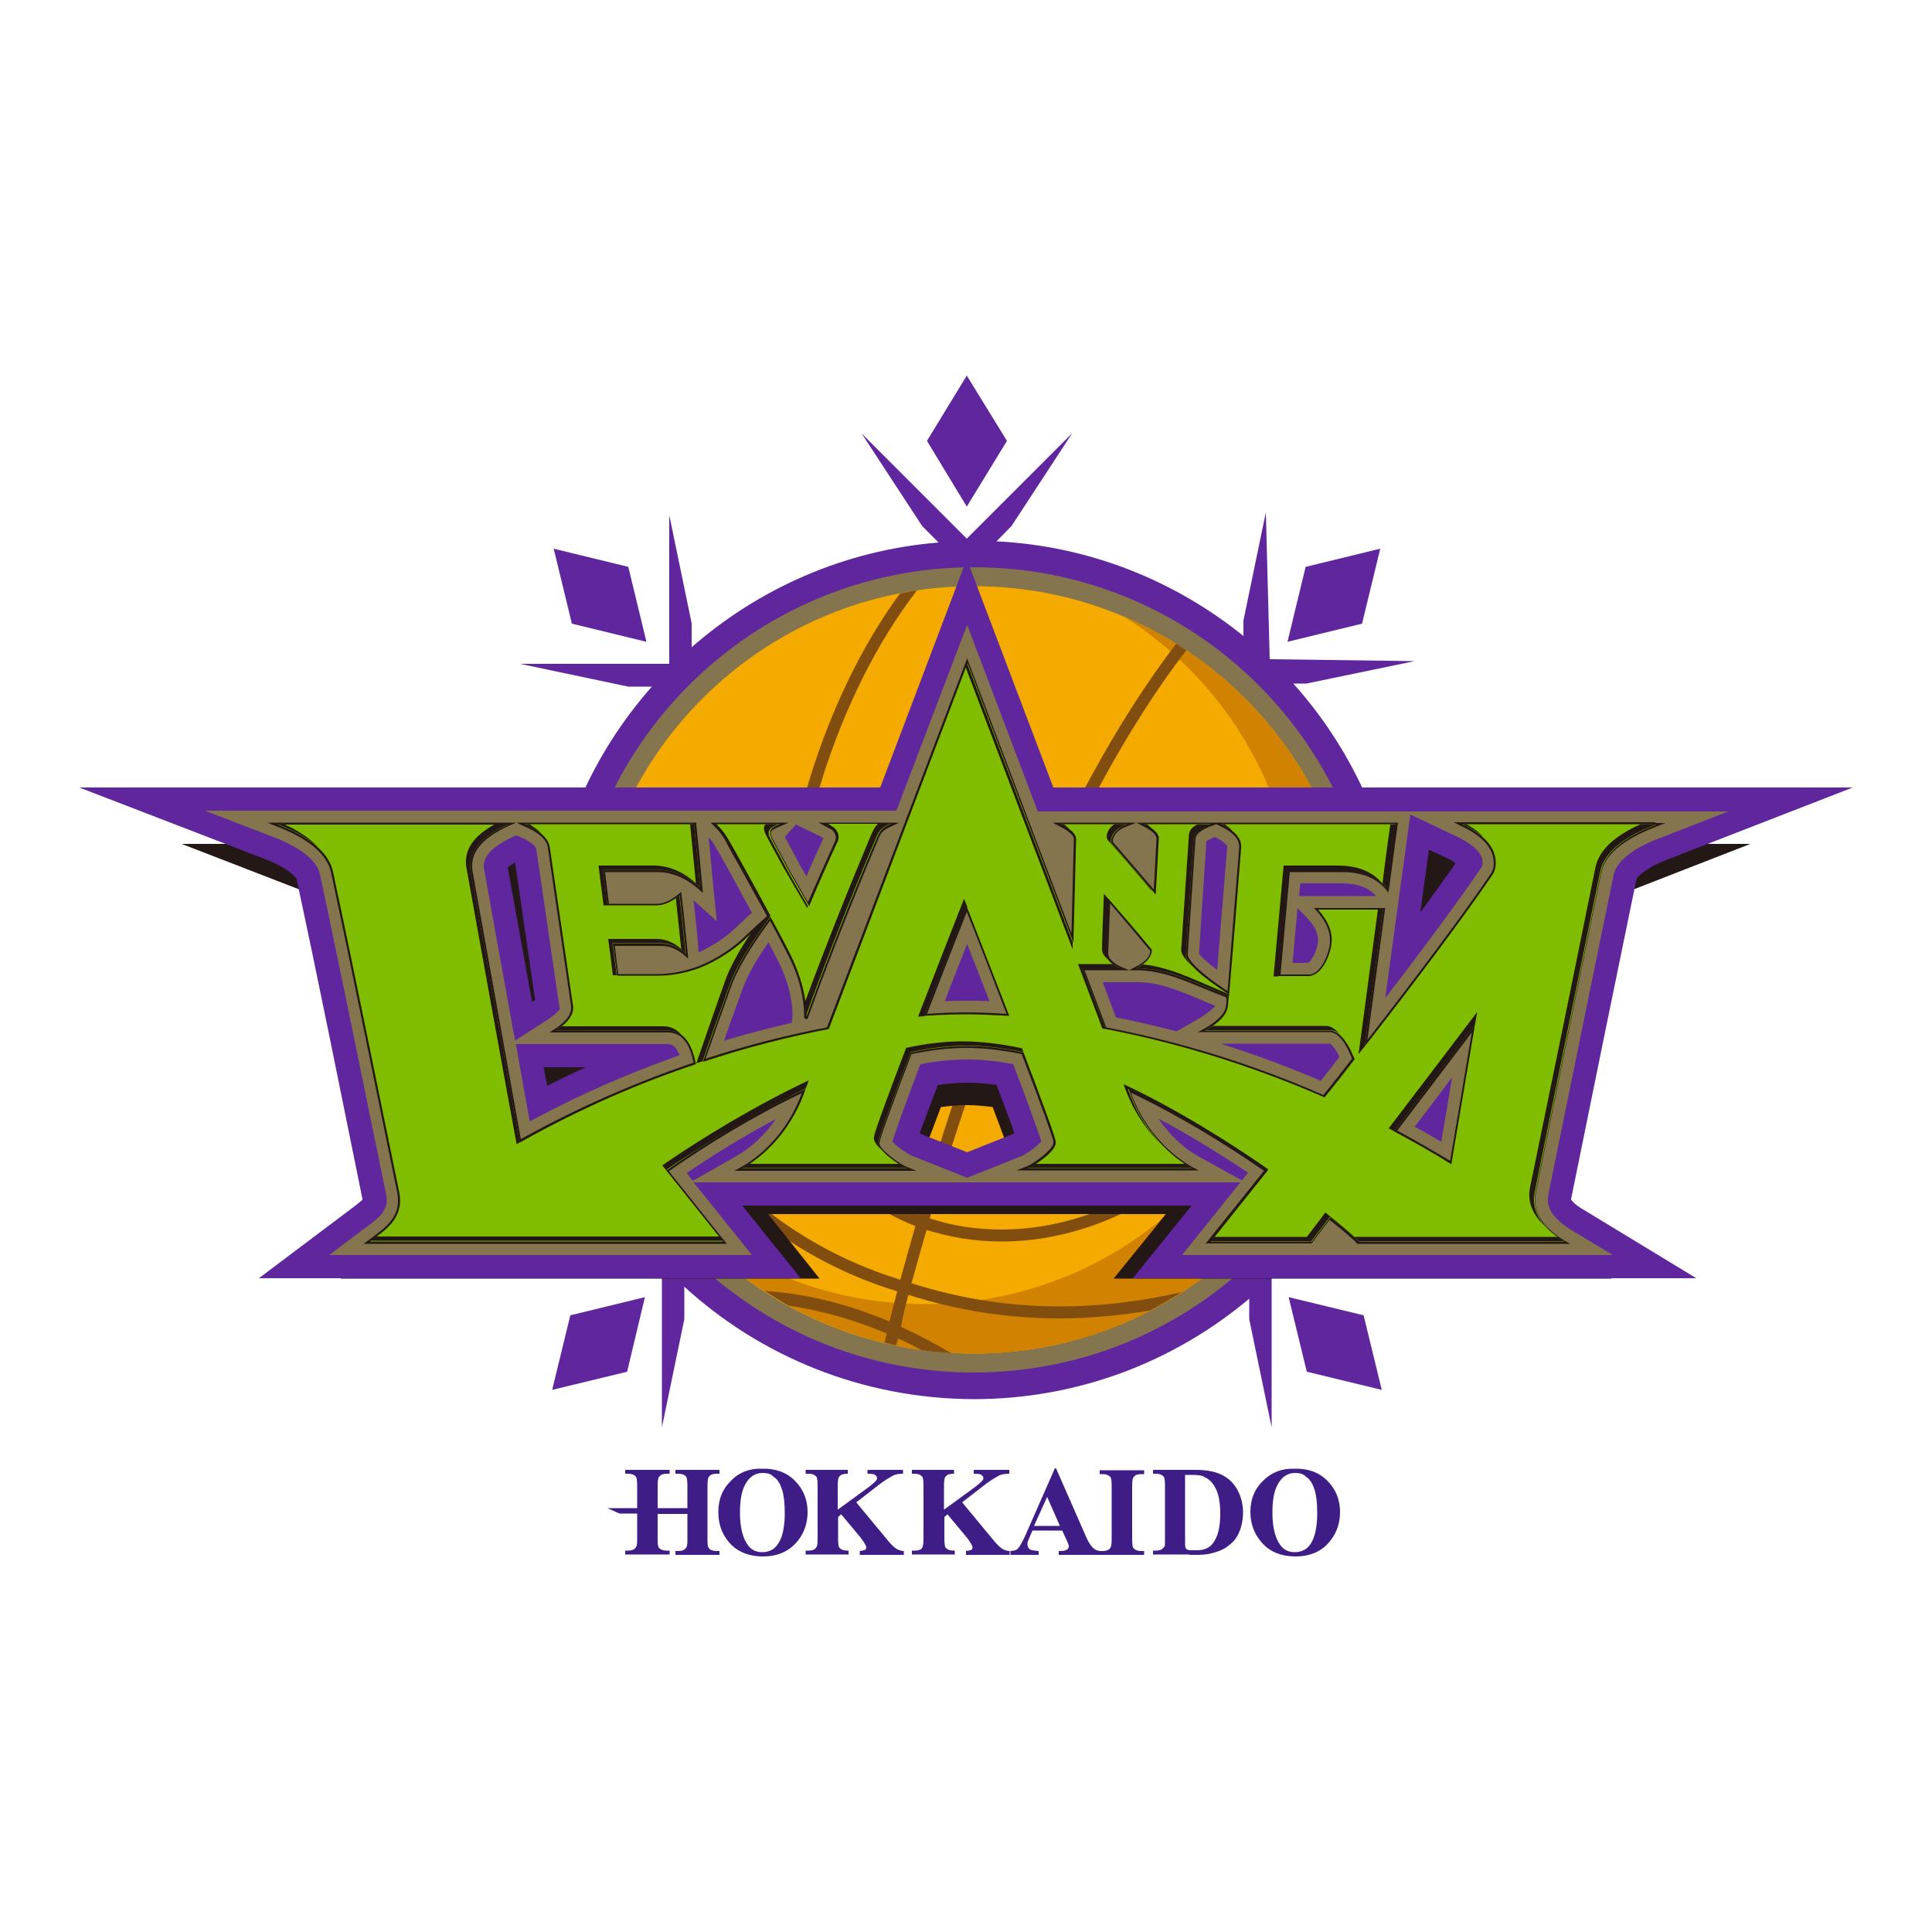<?xml version="1.0" encoding="utf-8"?>
<!-- Generator: Adobe Illustrator 24.2.3, SVG Export Plug-In . SVG Version: 6.00 Build 0)  -->
<svg version="1.1" id="レイヤー_1" xmlns="http://www.w3.org/2000/svg" xmlns:xlink="http://www.w3.org/1999/xlink" x="0px"
	 y="0px" viewBox="0 0 500 500" style="enable-background:new 0 0 500 500;" xml:space="preserve">
<style type="text/css">
	.st0{opacity:0;fill:#FFFFFF;}
	.st1{fill:#60269E;}
	.st2{fill-rule:evenodd;clip-rule:evenodd;fill:#85754E;}
	.st3{fill-rule:evenodd;clip-rule:evenodd;fill:#F5AA00;}
	.st4{fill-rule:evenodd;clip-rule:evenodd;fill:#D18200;}
	.st5{fill:#824E10;}
	.st6{fill:#3E1E86;}
	.st7{fill:#231815;}
	.st8{fill:#85754E;}
	.st9{fill:#80BC00;}
</style>
<rect class="st0" width="500" height="500"/>
<g>
	<path class="st1" d="M363,251.3c0-0.1,0-0.2,0-0.4c0-1.9-0.1-3.8-0.1-5.7l-0.7-7.6c-2.8-23.2-12.7-44.2-27.5-60.7h3.4l28-5.8
		l-37.5-0.5l-1-38l-5.8,28v4c-17.7-14.3-39.8-23.3-63.9-24.5l3.9-4l15.7-24l-27.3,27.3L223,112.2l15.7,24l4.2,4.2
		c-24.4,2-46.5,11.9-63.9,27.1v-6.2l-5.8-28l0,38.5h-38.6l28,5.9h6.1c-15.2,17.2-25.1,39.1-27.3,63.3l-0.4,7.9c0,0.2,0,0.5,0,0.7
		l0.2,8.1c1.4,23.7,10.2,45.4,24.2,62.8l7.5,8.4c0,0,0,0,0,0l-1.6,0.4v40.1l5.8-28v-8.4c19.7,18,46,29,74.9,29.1
		c27.2,0,52-9.8,71.3-26v5.3l5.8,28v-38.6c1.7-1.7,3.4-3.4,5-5.1l4.9-5.8c13.4-16.9,22-37.8,23.6-60.6L363,251.3z"/>
	<polygon class="st1" points="357.2,142 337.9,146.7 333.2,166.1 352.5,161.4 	"/>
	<polygon class="st1" points="167.3,166.1 162.6,146.7 143.3,142 148,161.4 	"/>
	<polygon class="st1" points="333.5,335.7 338.2,355 357.6,359.7 352.9,340.4 	"/>
	<polygon class="st1" points="260.6,114.1 250.2,97.2 239.9,114.1 250.2,131.1 	"/>
	<polygon class="st1" points="142.9,359.7 162.3,355 166.9,335.7 147.6,340.4 	"/>
	<path class="st2" d="M356.2,251c0,57.5-46.6,104.2-104.2,104.2c-57.5,0-104.2-46.6-104.2-104.2c0-57.5,46.6-104.2,104.2-104.2
		C309.6,146.8,356.2,193.4,356.2,251"/>
	<path class="st3" d="M351.3,251c0,54.8-44.4,99.3-99.3,99.3s-99.3-44.4-99.3-99.3c0-54.8,44.4-99.3,99.3-99.3
		S351.3,196.1,351.3,251"/>
	<path class="st4" d="M291.1,159.7c26.9,17.1,44.7,47.2,44.7,81.4c0,53.3-43.2,96.4-96.4,96.4c-25.7,0-49.1-10.1-66.4-26.5
		c18.1,23.9,46.8,39.3,79.1,39.3c54.8,0,99.3-44.4,99.3-99.3C351.3,210,326.5,174.8,291.1,159.7"/>
	<path class="st5" d="M235.1,335.1c13.4,4.3,26.6,6.1,39.1,6.1c8,0,15.8-0.8,23.3-2c2.9-1.5,5.6-3.1,8.3-4.8
		c-9.9,2.3-20.5,3.7-31.6,3.7c-12.3,0-25.1-1.8-38.3-6c1.2-4.4,2.5-9,3.9-13.8c6,1.9,12.6,3,19.4,3h0c16,0,33.6-5.8,50-19.3
		c17.7-14.7,32.1-37.1,42-55.5c-0.1-2-0.2-3.9-0.4-5.9c-0.9,1.7-1.7,3.3-2.7,5.1c-9.8,18.2-23.9,39.9-40.9,53.9
		c-15.9,13.2-32.8,18.6-48.1,18.6c-6.6,0-12.8-1-18.5-2.9c13.2-44.9,35.4-106.7,66.4-147c-0.9-0.6-1.7-1.1-2.6-1.7
		c-31.4,40.9-53.6,102.7-66.7,147.7c-8.2-3.2-15.1-8.1-20.1-14.2c-8.8-10.7-13.1-27.8-13.1-47.4c0-33.2,12.2-73.2,32.8-99.9
		c-1.5,0.2-3,0.5-4.4,0.8c-20,27.3-31.4,66.3-31.4,99.1c0,20,4.3,37.9,13.8,49.4c5.5,6.6,12.9,11.8,21.6,15.2
		c-1.4,4.9-2.7,9.5-3.9,13.9c-13.5-4.3-63.6-21.2-79-95.2c-0.5,3.2-0.8,6.4-1,9.6c17.8,68.1,66.3,84.6,79.2,88.6
		c-0.7,2.7-1.4,5.3-2,7.8c-9.8-4.1-20.7-7.2-32.3-7.9c2,1.3,4.1,2.6,6.2,3.8c9,1.3,17.5,3.9,25.4,7.2c-0.2,0.8-0.4,1.6-0.6,2.4
		c1,0.2,2,0.5,3,0.7c0.2-0.6,0.3-1.2,0.5-1.8c2.1,0.9,4.1,1.9,6,3c2.6,0.4,5.2,0.6,7.8,0.8c-4.1-2.4-8.4-4.7-13-6.8
		C233.6,340.7,234.3,338,235.1,335.1"/>
	<path class="st6" d="M197.2,380.1c3.5-0.1,6.3,0.9,8.5,3.1c2.2,2.2,3.3,4.9,3.3,8.1c0,2.8-0.8,5.2-2.4,7.3
		c-2.2,2.8-5.2,4.2-9.1,4.2c-3.9,0-7-1.3-9.1-4c-1.7-2.1-2.5-4.6-2.5-7.5c0-3.3,1.1-6,3.3-8.1C191.3,381,194,380,197.2,380.1
		 M197.4,381.2c-2,0-3.5,1-4.6,3.1c-0.9,1.7-1.3,4.1-1.3,7.2c0,3.7,0.7,6.5,2,8.3c0.9,1.3,2.2,1.9,3.8,1.9c1.1,0,2-0.3,2.8-0.8
		c0.9-0.7,1.7-1.8,2.2-3.3c0.5-1.5,0.8-3.5,0.8-5.9c0-2.9-0.3-5.1-0.8-6.5c-0.5-1.4-1.2-2.5-2.1-3
		C199.5,381.4,198.5,381.2,197.4,381.2"/>
	<path class="st6" d="M221.6,388.8l7.7,9.3c1.1,1.4,2,2.3,2.8,2.8c0.6,0.3,1.2,0.5,1.8,0.5v1h-11.4v-1c0.7-0.1,1.2-0.2,1.4-0.3
		c0.2-0.2,0.3-0.4,0.3-0.6c0-0.4-0.5-1.3-1.5-2.6l-5-6l-0.8,0.7v5.6c0,1.1,0.1,1.8,0.2,2.1c0.1,0.3,0.4,0.5,0.7,0.7
		c0.4,0.2,1,0.3,1.8,0.3v1h-11.1v-1h0.7c0.6,0,1.2-0.1,1.5-0.3c0.3-0.2,0.5-0.4,0.7-0.8c0.1-0.3,0.2-0.9,0.2-2v-13.7
		c0-1.1-0.1-1.8-0.2-2.1c-0.1-0.3-0.4-0.5-0.7-0.7c-0.4-0.2-0.8-0.3-1.5-0.3h-0.7v-1h10.9v1c-0.7,0-1.3,0.1-1.7,0.3
		c-0.3,0.2-0.5,0.4-0.7,0.8c-0.1,0.3-0.2,1-0.2,2.1v6.1l8.1-5.9c1.1-0.9,2.1-1.7,2.1-2.2c0-0.4-0.2-0.7-0.7-1
		c-0.2-0.1-0.8-0.2-1.8-0.2v-1h9.2v1c-1.3,0-2,0.2-2.4,0.4c-0.4,0.2-1.9,1-3.5,2.2L221.6,388.8z"/>
	<path class="st6" d="M249,388.8l7.7,9.3c1.1,1.4,2,2.3,2.8,2.8c0.6,0.3,1.2,0.5,1.8,0.5v1H250v-1c0.7-0.1,1.2-0.2,1.4-0.3
		c0.2-0.2,0.3-0.4,0.3-0.6c0-0.4-0.5-1.3-1.5-2.6l-5-6l-0.8,0.7v5.6c0,1.1,0.1,1.8,0.2,2.1c0.1,0.3,0.4,0.5,0.7,0.7
		c0.4,0.2,1,0.3,1.8,0.3v1H236v-1h0.7c0.6,0,1.1-0.1,1.5-0.3c0.3-0.2,0.5-0.4,0.6-0.8c0.1-0.3,0.2-0.9,0.2-2v-13.7
		c0-1.1-0.1-1.8-0.2-2.1c-0.1-0.3-0.4-0.5-0.7-0.7c-0.4-0.2-0.9-0.3-1.5-0.3H236v-1h10.9v1c-0.7,0-1.3,0.1-1.7,0.3
		c-0.3,0.2-0.5,0.4-0.7,0.8c-0.1,0.3-0.2,1-0.2,2.1v6.1l8.1-5.9c1.1-0.9,2.1-1.7,2.1-2.2c0-0.4-0.2-0.7-0.7-1
		c-0.2-0.1-0.8-0.2-1.8-0.2v-1h9.2v1c-1.3,0-2,0.2-2.5,0.4c-0.4,0.2-1.9,1-3.5,2.2L249,388.8z"/>
	<path class="st6" d="M274.9,396.1h-7.7l-0.9,2.1c-0.3,0.7-0.4,0.9-0.4,1.4c0,0.6,0.2,1.1,0.7,1.4c0.3,0.2,1,0.3,2.2,0.4v1h-7.3v-1
		c0.8-0.1,1.4-0.1,1.9-0.6c0.5-0.5,1.1-1.6,1.9-3.3L273,380h0.3l7.9,18c0.8,1.7,1.4,2.4,1.9,2.8c0.4,0.3,0.9,0.5,1.5,0.6v1h-10.6v-1
		h0.4c0.8,0,1.4-0.1,1.8-0.4c0.2-0.2,0.4-0.4,0.4-0.7c0-0.2,0-0.4-0.1-0.6c0-0.1-0.2-0.5-0.5-1.2L274.9,396.1z M274.3,394.9
		l-3.3-7.5l-3.4,7.5H274.3z"/>
	<path class="st6" d="M296.1,401.4v1h-11.5v-1h0.7c0.6,0,1.2-0.1,1.5-0.3c0.3-0.1,0.5-0.4,0.7-0.8c0.1-0.3,0.2-0.9,0.2-2v-13.7
		c0-1.1-0.1-1.8-0.2-2.1c-0.1-0.3-0.4-0.5-0.7-0.7c-0.4-0.2-0.9-0.3-1.5-0.3h-0.7v-1h11.5v1h-0.7c-0.6,0-1.2,0.1-1.5,0.3
		c-0.3,0.2-0.5,0.4-0.7,0.8c-0.1,0.3-0.2,0.9-0.2,2v13.7c0,1.1,0.1,1.8,0.2,2.1c0.1,0.3,0.4,0.5,0.7,0.7c0.4,0.2,0.8,0.3,1.5,0.3
		H296.1z"/>
	<path class="st6" d="M307.9,402.3h-9.5v-1h0.7c0.6,0,1.1-0.1,1.5-0.3c0.3-0.2,0.6-0.5,0.8-0.8c0.1-0.2,0.1-0.9,0.1-2v-13.7
		c0-1.1-0.1-1.8-0.2-2.1c-0.1-0.3-0.4-0.5-0.7-0.7c-0.4-0.2-0.8-0.3-1.5-0.3h-0.7v-1h8.6h2.5c2.6,0,4.7,0.4,6.3,1.1
		c2,0.9,3.4,2.2,4.4,4c1,1.8,1.5,3.8,1.5,6c0,1.5-0.3,3-0.7,4.3c-0.5,1.3-1.1,2.4-1.9,3.2c-0.8,0.8-1.7,1.5-2.7,2
		c-1,0.5-2.3,0.9-3.8,1.2c-0.7,0.1-1.7,0.2-3.1,0.2H307.9z M308.3,381.7c-0.1,0-1.5,0-1.6,0v17.1c0,0.9,0,1.5,0.1,1.7
		c0.1,0.2,0.2,0.4,0.4,0.5c0.2,0.1,0.5,0.2,0.9,0.2c0.1,0,1.5,0,1.7,0c1.8,0,3.2-0.6,4.1-1.8c1.3-1.7,1.9-4.2,1.9-7.7
		c0-2.8-0.4-5.1-1.3-6.7c-0.7-1.3-1.6-2.2-2.7-2.7C311.1,381.8,310,381.7,308.3,381.7"/>
	<path class="st6" d="M335,380.1c3.5-0.1,6.3,0.9,8.5,3.1c2.2,2.2,3.3,4.9,3.3,8.1c0,2.8-0.8,5.2-2.4,7.3c-2.1,2.8-5.2,4.2-9.1,4.2
		c-3.9,0-7-1.3-9.1-4c-1.7-2.1-2.6-4.6-2.6-7.5c0-3.3,1.1-6,3.3-8.1C329.1,381,331.8,380,335,380.1 M335.2,381.2c-2,0-3.5,1-4.6,3.1
		c-0.9,1.7-1.3,4.1-1.3,7.2c0,3.7,0.7,6.5,2,8.3c0.9,1.3,2.2,1.9,3.8,1.9c1.1,0,2-0.3,2.8-0.8c1-0.7,1.7-1.8,2.2-3.3
		c0.5-1.5,0.8-3.5,0.8-5.9c0-2.9-0.3-5.1-0.8-6.5c-0.5-1.4-1.2-2.5-2.1-3C337.3,381.4,336.3,381.2,335.2,381.2"/>
	<path class="st6" d="M183.3,382.5c0.2-0.4,0.4-0.6,0.7-0.8c0.4-0.2,0.9-0.3,1.5-0.3h0.7v-1h-11.4v1h0.7c0.6,0,1.1,0.1,1.5,0.3
		c0.4,0.2,0.6,0.5,0.7,0.7c0.1,0.3,0.2,1,0.2,2.1v5.8h-7.7v-5.8c0-1.1,0.1-1.8,0.2-2c0.2-0.4,0.4-0.6,0.7-0.8
		c0.4-0.2,0.9-0.3,1.5-0.3h0.7v-1h-11.5v1h0.7c0.6,0,1.1,0.1,1.5,0.3c0.4,0.2,0.6,0.5,0.7,0.7c0.1,0.3,0.2,1,0.2,2.1v5.8h-7.7
		l3.1,1.4h4.6v6.8c0,1.1-0.1,1.4-0.2,1.7c-0.2,0.4-0.4,0.6-0.7,0.8c-0.4,0.2-0.9,0.3-1.5,0.3h-0.7v1h11.5v-1h-0.7
		c-0.6,0-1.1-0.1-1.5-0.3c-0.4-0.2-0.6-0.4-0.7-0.7c-0.1-0.3-0.2-0.6-0.2-1.7v-6.8h7.7v6.8c0,1.1-0.1,1.4-0.2,1.7
		c-0.2,0.4-0.4,0.6-0.7,0.8c-0.4,0.2-0.9,0.3-1.5,0.3h-0.7v1h11.4v-1h-0.7c-0.6,0-1.1-0.1-1.5-0.3c-0.4-0.2-0.6-0.4-0.7-0.7
		c-0.1-0.3-0.2-0.6-0.2-1.7v-14C183.1,383.4,183.2,382.8,183.3,382.5"/>
	<path class="st7" d="M388.6,312.9c-0.1-0.1-0.1-0.2-0.1-0.2c0,0,0,0,0-0.1c5-24.4,10-48.8,14.9-73.1l0-0.1c0.1-0.2,0.5-0.7,1.5-1.5
		c1.2-0.9,3.1-2,6-3.1l42.1-16.4H270l-19.8-52.3l-19.8,52.3H47l42.4,16.4c3.2,1.2,5.2,2.5,6.3,3.4c0.6,0.5,0.9,0.8,1,1.1
		c0.1,0.1,0.1,0.2,0.1,0.2l0,0.1c5.2,24.3,10.1,48.6,15.1,73.1c0,0.1,0,0.1,0,0.2c0,0,0,0,0,0c-0.3,0.4-2,1.7-3.4,2.7l-20.4,15.3
		h124l-13.3-16.7h102.9h0c-1.5,1.8-2.3,2.9-2.3,2.9l-11.2,13.8l128.9,0l-25.9-15.7C389.6,314.1,388.8,313.3,388.6,312.9 M261,297.7
		c-0.1,0.1-0.3,0.2-0.4,0.2l-10.4,4.1l-10.5-4.2c-0.1,0-0.2-0.1-0.3-0.2c0.3-0.8,0.6-1.7,0.9-2.6c0.9-2.4,2-5.3,3.2-8.5
		c2.3-0.3,4.6-0.5,6.7-0.5c2.1,0,4.4,0.2,6.7,0.5c1.3,3.5,2.5,6.6,3.4,9.2C260.6,296.4,260.8,297.1,261,297.7L261,297.7z M354,246.8
		c0.7-5.1,1.4-10.2,2-14.2l4,1.9c0.9,0.5,1.6,0.9,2.1,1.2l-0.6,0.8C359.4,239.6,356.9,243.1,354,246.8L354,246.8z"/>
	<path class="st1" d="M406.7,310.6c-0.1-0.1-0.1-0.2-0.1-0.2c0,0,0-0.1,0-0.1c5.6-27.6,11.2-55.1,16.9-82.7l0-0.1
		c0.1-0.2,0.5-0.8,1.7-1.7c1.3-1,3.5-2.3,6.7-3.5l47.6-18.5H272.6l-22.4-59.1l-22.4,59.1H20.5l48,18.5c3.6,1.4,5.9,2.8,7.1,3.9
		c0.6,0.5,1,1,1.1,1.2c0.1,0.1,0.1,0.2,0.1,0.2l0,0.1c5.9,27.5,11.4,55,17,82.6c0,0.1,0,0.1,0,0.2c0,0,0,0,0,0
		c-0.4,0.4-2.3,1.9-3.8,3L67,330.8h140.2L192.1,312h116.3h0c-1.7,2.1-15.2,18.8-15.2,18.8l145.8,0L409.7,313
		C407.8,311.9,407,311,406.7,310.6 M137.7,259.3c-2.1-11.6-4.2-23.2-6.3-34.8c0.2-0.2,0.9-0.7,1.9-1.3c1.7,11.9,3.5,23.8,5.2,35.6
		L137.7,259.3z M141.6,281c-0.3-1.6-0.6-3.2-0.9-4.8h3.2h7.7C148.3,277.7,145,279.3,141.6,281 M262.5,293.3
		c-0.2,0.1-0.3,0.2-0.4,0.2l-11.8,4.7l-11.9-4.7c-0.1-0.1-0.2-0.1-0.4-0.2c0.3-0.9,0.7-1.9,1.1-2.9c1-2.7,2.2-6,3.6-9.6
		c2.7-0.4,5.2-0.6,7.6-0.6c2.4,0,5,0.2,7.6,0.6c1.5,3.9,2.8,7.5,3.9,10.3C262,291.9,262.3,292.7,262.5,293.3
		C262.5,293.3,262.5,293.3,262.5,293.3 M376.1,224.3c-2.4,3.4-5.3,7.4-8.4,11.7l-0.1-0.1c0.8-5.8,1.6-11.5,2.2-16l4.5,2.1
		c1.1,0.5,1.9,1,2.4,1.4L376.1,224.3z"/>
	<path class="st8" d="M268.5,209.8l-18.2-48.1L232,209.8H53l17.7,6.8c8.1,3.1,11.6,6.8,12.1,9.7c5.9,27.5,11.4,55.1,17.1,82.7
		c0.1,0.6,0.2,1.1,0.2,1.6c0,0.9-0.2,1.8-1,3.1c-0.8,1.3-3.3,3.2-5.4,4.7l-8.5,6.4h109.4l-15.1-18.8h12.6h42.6h15.4h15.8h42.6H321
		c-6.4,8-10.5,13.1-10.5,13.1l-4.6,5.7h111.5l-10.8-6.5c-4.6-2.9-6-5.4-6-7.8c0-0.4,0.1-0.9,0.1-1.3c5.6-27.6,11.2-55.1,16.9-82.7
		c0.5-2.9,3.9-6.6,12.2-9.7l17.5-6.8H268.5z M375.8,278.8c-0.9,5.6-1.9,11.2-2.8,16.7c-2.3-1.4-4.6-2.7-6.9-3.9
		C369.3,287.5,372.5,283.2,375.8,278.8 M338.5,237.8c2,2.2,2.6,4,2.6,5.4c0,0.2,0,0.4,0,0.6v0c-0.1,0.9-0.6,2.8-1.4,4
		c-0.3,0.6-0.8,1.1-1,1.3c-0.1,0.1-0.2,0.1-0.2,0.1h-4c0.4-4.7,0.9-9.4,1.3-14.2L338.5,237.8z M356.1,231.9c-5,0-10,0-15,0l-4.9,0
		c0.1-1.1,0.2-2.2,0.3-3.3h10.8C351.7,228.7,354.3,229.8,356.1,231.9 M346.6,273.6c-1.6,2.1-3.2,4.1-4.8,6.1
		c-8.9-3.8-17.6-7-25.9-9.6h28.3c0.1,0,0.2,0.1,0.4,0.3c0.4,0.4,1.2,1.3,1.9,2.8C346.5,273.4,346.5,273.5,346.6,273.6 M310.3,263.6
		l-5.8,3.3c-5.5-1.4-10.7-2.6-15.7-3.6l-3.4-9.1h8.9c2.5,0,5.1,0.4,8,1.3c1.7,0.5,4.4,1.5,7.9,3c1.6,0.7,3,1.3,4.3,1.8
		c0,0-0.1,0.1-0.1,0.2C313.8,261,312.7,262.2,310.3,263.6 M317.6,219.2c-0.9,10.6-1.7,21.2-2.6,31.8c-1.2-0.9-2.2-1.7-3-2.4
		c-0.8-0.7-1.4-1.4-1.6-1.7c0-0.1-0.1-0.1-0.1-0.1c0.6-9.7,1.3-19.3,1.9-29c0.1-0.1,0.1-0.1,0.2-0.2c0.3-0.2,1-0.6,1.8-0.9l0.2-0.1
		c1.4,0.7,2.3,1.3,2.7,1.8C317.7,218.9,317.6,218.8,317.6,219.2C317.7,219.1,317.7,219.1,317.6,219.2 M144.9,260.9
		c0,0.1-0.1,0.4-0.5,0.8c-0.4,0.5-1.2,1.2-2.4,2l-8.7,5.6c-2.7-14.8-5.4-29.6-8-44.3c-0.1-0.3-0.1-0.7-0.1-0.9
		c0-1.2,0.4-2.1,1.5-3.5c1.2-1.3,3.2-2.7,6.2-4.1l0.7-0.3l0.8,0.3c3.7,1.5,4.5,3.1,4.4,3.3c2,13.7,4,27.3,6,41L144.9,260.9
		L144.9,260.9L144.9,260.9z M175.9,273.1c-12.3,4.3-25.4,9.9-38.8,17.1c-1.2-6.6-2.4-13.3-3.6-20h10.4h28.9c1,0.1,1.2,0.2,2,0.9
		C175.1,271.5,175.5,272.1,175.9,273.1 M179.5,233l6,5.4l-0.9-9c-0.4-4.2-0.8-8.5-1.2-12.7c0.8,0.8,1.3,1.7,1.8,2.5l1.1,1.9
		c0.7,1.2,1.7,3,2.8,5c1.6,3,3.6,6.6,5.5,10.1c-1.3,1.1-2.7,2.5-4.2,3.9c-2.7,2.7-6.6,5-9.6,6.4l0-0.2
		C180.5,241.9,180,237.5,179.5,233 M204.9,264.7c-5.6,1.3-11.4,2.8-17.5,4.6c1.6-4.7,3.3-9.3,5-14c1.4-3.7,4.1-8,6.5-11.4
		c1.5,2.9,2.7,5.2,3.1,6.1c2.9,6.3,3.1,11.1,3.1,12.5C205.1,263,204.9,264.7,204.9,264.7 M206,213.4l6.4,3.1c0,0,0.2,0.1,0.5,0.3
		c0.1,0,0.2,0.1,0.2,0.1c-1.5,3.3-3,6.6-4.4,9.9c-0.6-1-1.2-2.1-1.8-3.1c-0.3-0.6-2.7-5.2-3.8-7.1L206,213.4z M250.2,259h-0.5v0
		c-1.6,0-3.3,0-5.2,0.1c2.1-5.5,4.2-10.8,5.8-14.8c1.6,4.1,3.6,9.3,5.8,14.8C253.9,259,252,259,250.2,259 M231,295.5L231,295.5
		l0-0.3c0.4-1.2,1.3-3.8,2.4-6.9c1.3-3.6,3-8.1,4.8-12.9c4.1-0.8,8.2-1.2,12-1.2c3.9,0,7.9,0.4,12,1.2c2,5.2,3.8,10,5.1,13.7
		c0.7,2.1,1.4,3.8,1.8,5c0.2,0.5,0.3,1,0.4,1.3c-0.4,0.5-1.3,1.3-2.1,1.9c-1.2,0.9-2.8,1.8-2.8,1.8l-14.3,5.7l-14.3-5.7
		c-0.1,0-2.1-1.1-3.4-2.2C231.9,296.4,231.3,295.8,231,295.5 M365,210.8l12,5.7c5.4,2.6,6.7,4.9,6.7,6.8c0,0,0,0,0,0.2
		c0,0.3-0.1,0.6-0.2,0.8c0,0.1-0.1,0.2-0.1,0.2l-0.3,0.4v0c-5.8,8.5-14.8,20.7-24.6,33.4C359.4,251.5,365,210.8,365,210.8
		 M179.3,305.6l-1.6-2c6.9-4.7,14.8-9.6,23.1-14c-2.8,4.1-6.4,7.4-10.4,9.7L179.3,305.6z M310.2,299.3c-4.1-2.3-7.6-5.7-10.4-9.8
		c8.3,4.4,16.2,9.3,23.2,14c-0.6,0.7-1.1,1.4-1.6,2L310.2,299.3z"/>
	<path class="st7" d="M428.4,212.8H428h-49.2h-0.4h-2.2l2,1c5.8,2.7,8.4,6,8.4,9.6c0,1.8-0.9,2.9-0.9,2.9
		c-7.2,10.6-19.4,26.8-31.8,42.8c1.5-11.2,3-22.4,4.5-33.5l0.1-0.6h-0.6h-16.8H340l0.8,0.8c2.3,2.6,3.4,5,3.4,7.4c0,0.3,0,0.6,0,0.9
		c-0.3,2.9-2.5,8.2-5.5,8.1h-7.3c0.8-8.8,1.6-17.7,2.4-26.5h13.6c5,0,8.7,1.5,11.2,4.4l0.7,0.9l0.2-1.1c0.7-5.5,1.5-10.9,2.2-16.4
		l0.1-0.6h-0.6H316h-2.3h-0.5h-17.1H294h-2.4h-17.1h-2.1l1.9,1c2.6,1.3,3.7,2.5,3.6,3.3c0,0,0,0,0,0.2c-0.2,8-0.4,16.1-0.6,24.2
		l-27-71.2L214,265.9c-9.5,1.8-20.1,4.4-31.4,8.1c2.3-6.6,4.6-13.1,7-19.7c2.4-5.9,7.2-12.7,9.7-16c2.6,4.8,4.8,9.1,5.5,10.6
		c3.1,6.8,3.3,12,3.3,13.7c0,0.4,0,0.5,0,0.6c0.1,0.4,0.1,0.4,0.5,0.5h0.4l0.1-0.3c5.5-15.2,11.5-30.3,17.9-45.5
		c0.5-1.3,0.9-2.1,1.2-2.4c0.4-0.5,1.2-1.1,2.4-1.6l2.1-1h-2.3h-16.4h-2.2l1.9,1c0,0,1.1,0.6,1.5,0.8c0.7,0.5,1.1,1.3,1.1,2.1
		c0,0.2-0.1,0.5-0.1,0.7c-2.4,5.3-4.8,10.7-7.1,16c-1.6-2.8-3.2-5.6-4.8-8.3h0c-0.3-0.6-4-7.6-4.3-8c-0.4-0.7-0.5-1.2-0.5-1.5
		c0-0.7,0.4-0.9,0.8-1.1c0.4-0.3,1.5-0.7,1.5-0.7l2.3-1h-2.5h-16.4h-1.3l0.9,0.9c1.4,1.3,2.4,2.7,3.2,4.2l0.1,0.3h0
		c0.9,1.6,6,10.8,10.4,18.8c-1.5,1.3-3.7,3.3-5.9,5.4c-4.1,4-9.9,7.1-13.4,8.1c-3.2,1-6.2,1.5-9.1,1.5H160c-0.3-2.4-0.6-4.8-0.9-7.3
		h12c2.2,0,4.1,0.8,6,2.4l1,0.9l-0.1-1.3c-0.5-5-1-10.1-1.6-15.1l-0.1-0.9l-0.7,0.6c-2.1,1.7-3.9,2.5-5.6,2.5h-12.4
		c-0.3-2.7-0.7-5.4-1-8.2h13.5c3.8,0,7.4,1.5,10.8,4.5l1,0.9l-0.1-1.3c-0.5-5.5-1-10.9-1.6-16.4l0-0.5h-0.5h-43.8h-2.5h-1.9H71.9
		h-2.7l2.5,1c8.5,3.3,13,7.3,14,12c5.9,27.6,11.4,55.1,17.1,82.7c0.1,0.7,0.2,1.4,0.2,2.2c0,1.4-0.3,3-1.5,4.7
		c-1.4,2.1-4.2,4-6.2,5.5l-1.2,0.9h1.5h1.1h90.4h1l-15-18.8c9.8-6.8,21.8-14.2,34.4-20.2c-3,8.3-8.7,15.2-15.8,19.2l-1.7,0.9h1.9
		h42.6h2.7l-2.5-1c-1.5-0.5-7.2-4.5-7.1-6.2c0-0.1,0-0.1,0-0.2l0.1-0.2l0-0.1c0.2-1.2,3.9-11.3,8.2-22.5c4.9-1,9.6-1.6,14.2-1.6
		c4.6,0,9.4,0.6,14.3,1.6c4.4,11.4,8.1,21.6,8.2,22.5c0,0.1,0,0.1,0,0.2c0,0.1,0,0.1,0,0.2c0.2,1.7-5.6,5.8-7,6.2l-2.5,1h2.6h42.6
		h1.9l-1.7-0.9c-7.1-4.1-12.8-10.9-15.8-19.2c12.6,6,24.6,13.4,34.4,20.2c-8.5,10.7-14.4,17.9-14.4,18l-0.7,0.8h27.4l0.2-0.2
		c0,0,1.6-2.2,4.5-5.9c3.9,3.1,6.4,5.3,7,6l0.1,0.2h0.2h22.1h29.9h1.1h1.8l-1.5-0.9c-5-3.1-7.5-6.5-7.5-10.4c0-0.6,0.1-1.3,0.2-2
		c5.6-27.6,11.2-55.1,16.9-82.7c0.9-4.6,5.5-8.6,14.1-11.9l2.5-1H428.4z M317.3,260.2c-0.1,1.8-1.9,3.9-5.6,6l-1.7,0.9h1.9h32.2
		c1.5,0,3.3,1.4,4.9,4.8c0.3,0.7,0.7,1.4,0.9,2.1c-2.5,3.2-4.9,6.3-7.4,9.4c-20.7-9.1-40-14.4-56.2-17.5l-5.6-14.8h9.1h2.1h2.1
		c2.8,0,5.8,0.5,8.8,1.4c1.9,0.6,4.7,1.6,8.2,3.1c2.6,1.1,4.7,1.9,6.3,2.5C317.5,258.8,317.4,259.5,317.3,260.2 M286.8,246.7
		c0.2-4.3,0.3-8.6,0.5-12.9c3.5,4.1,7,8.2,10.4,12.3c-0.1,1.5-1.3,2.9-3.8,4.1l-1.7,0.9l-2.1-0.9
		C287.8,249.1,286.8,247.9,286.8,246.7L286.8,246.7z M361.6,292.6c6.1-8,12.8-16.8,19.3-25.4c-1.9,11.1-3.7,22.2-5.6,33.2
		C370.7,297.7,366.1,295,361.6,292.6 M260.5,262.4c-4-0.3-7.4-0.4-10.3-0.4c-2.9,0-6.3,0.1-10.3,0.4c4.5-11.7,8.9-22.8,10.3-26.4
		C251.7,239.6,256,250.7,260.5,262.4 M314.8,213.3l1,0.5c3.4,1.6,4.9,3.4,4.9,5.3c0,0.1,0,0.2,0,0.3c-1,12.4-2,24.7-3,37.1
		c-6.9-4.5-10.4-8-10.3-9.6v-0.1c0.7-9.9,1.3-19.8,2-29.7c0-1.1,1.3-2.3,4-3.3L314.8,213.3z M291.8,213.8l2.3-0.9l1.7,0.9
		c2.5,1.2,3.5,2.4,3.5,3.2c0,0,0,0,0,0.1c-0.2,4.4-0.5,8.7-0.7,13.1c-3.4-4-6.9-8-10.4-12.1c0,0,0,0,0,0c-0.1-0.1-0.2-0.2-0.2-0.6
		c0-0.1,0-0.3,0.1-0.5C288.5,215.7,289.6,214.6,291.8,213.8 M133.6,212.9l2,0.9c4,1.7,6,3.6,6.2,5.7c2,13.6,4,27.3,6,40.9
		c0,0.2,0,0.3,0,0.5c0,1.7-1.3,3.5-4.2,5.4l-1.4,0.9h1.7h28.9c3.4,0,5.6,2.4,6.7,7.8c-14.1,4.8-29.2,11.2-44.7,19.8
		c-4.2-23.1-8.3-46.2-12.5-69.3c-0.1-0.5-0.1-1-0.1-1.5c0-3.9,3-7.3,9.5-10.3L133.6,212.9z"/>
	<path class="st9" d="M428,213.3h-49.2h-0.4c5.9,2.8,8.7,6.1,8.7,10.1c0,2-1,3.2-1,3.2c-7.4,10.9-20.1,27.8-32.9,44.2
		c1.6-11.8,3.1-23.6,4.7-35.4h-16.8c2.7,3,3.8,5.9,3.5,8.7c-0.3,3-2.5,8.5-6,8.5h-7.9c0.8-9.2,1.7-18.3,2.5-27.5h14
		c5.1,0,9,1.5,11.6,4.6c0.7-5.5,1.5-10.9,2.2-16.4H316c3.6,1.7,5.4,3.7,5.2,6.1c-1,12.7-2,25.3-3.1,38c-7.5-4.9-11.4-8.5-11.2-10.6
		c0.7-9.9,1.3-19.8,2-29.7c0.1-1.5,1.5-2.8,4.4-3.8h-17.1c2.6,1.3,3.8,2.5,3.7,3.8c-0.3,4.8-0.5,9.6-0.8,14.4
		c-3.7-4.3-7.4-8.7-11.2-13c0,0-0.6-0.5-0.2-1.6c0.5-1.5,1.8-2.8,4-3.6h-17.1c2.6,1.3,3.9,2.6,3.9,3.8c-0.2,9-0.5,17.9-0.7,26.9
		l-27.4-72.4l-35.9,94.7c-9.8,1.9-20.8,4.6-32.6,8.5c2.4-6.9,4.8-13.8,7.3-20.7c2.6-6.4,7.9-13.7,10.2-16.8
		c2.8,5.1,5.2,9.7,5.9,11.3c3.8,8.5,3.4,14.5,3.4,14.5c5.5-15.2,11.5-30.4,17.9-45.5c0.5-1.3,0.9-2.1,1.3-2.6
		c0.5-0.6,1.3-1.2,2.6-1.8h-16.4c0,0,1.1,0.5,1.6,0.9c1.1,0.8,1.6,2.2,1.2,3.4c-2.6,5.6-5.1,11.3-7.5,17c-1.8-3.1-3.5-6.1-5.3-9.2
		c0,0-4-7.6-4.3-8c-1.2-2.4,0-3,0.5-3.3c0.5-0.3,1.5-0.7,1.5-0.7h-16.4c1.4,1.3,2.5,2.8,3.3,4.3c0.1,0,5.9,10.5,10.7,19.4
		c-1.5,1.3-3.9,3.4-6.2,5.7c-4.2,4.1-10,7.2-13.6,8.3c-3.2,1-6.3,1.5-9.2,1.5h-10.7c-0.4-2.8-0.7-5.5-1.1-8.3h12.6
		c2.3,0,4.4,0.9,6.3,2.6c-0.5-5-1-10.1-1.6-15.1c-2.1,1.7-4.1,2.6-5.9,2.6h-12.8c-0.4-3.1-0.8-6.1-1.2-9.2h14.1
		c4,0,7.7,1.5,11.1,4.6c-0.5-5.5-1-10.9-1.6-16.4h-43.8c4,1.7,6.2,3.7,6.5,6.1c2,13.6,4,27.3,6,40.9c0.3,2.1-1.2,4.3-4.4,6.4h28.9
		c3.8,0,6.2,2.9,7.3,8.7c-14.4,4.8-29.8,11.4-45.6,20.3c-4.2-23.3-8.4-46.6-12.7-70c-0.9-4.9,2.3-9,9.6-12.3H71.9
		c8.5,3.3,13.3,7.4,14.3,12.3c5.9,27.6,11.4,55.1,17.1,82.7c0.4,2.1,0.5,4.5-1.3,7.3c-1.5,2.3-4.3,4.1-6.3,5.6h1.1h90.4l-14.7-18.4
		c10.2-7.1,22.7-14.9,36-21.1c-3,8.9-8.9,16.3-16.4,20.6h42.6c-1.7-0.7-7.9-4.7-7.3-7c0-1,3.8-11.2,8.3-23c5-1.1,9.9-1.7,14.6-1.7
		c4.7,0,9.6,0.6,14.6,1.7c4.5,11.8,8.3,22.1,8.3,23c0.6,2.3-5.6,6.4-7.3,7h42.6c-7.5-4.3-13.5-11.7-16.4-20.6
		c13.3,6.2,25.8,14,36,21.1c-8.7,10.9-14.7,18.4-14.7,18.4h26.1c0,0,1.8-2.4,4.8-6.3c4.1,3.3,6.8,5.6,7.5,6.3h52h1.1
		c-6-3.6-8.5-7.9-7.5-12.9c5.6-27.6,11.2-55.1,16.9-82.7c1-4.9,5.7-9,14.4-12.3H428z M250.2,262.5c-3,0-6.7,0.1-11,0.4
		c5.6-14.5,11-28.3,11-28.3s5.4,13.9,11,28.3C257,262.7,253.3,262.5,250.2,262.5 M286.1,266.3l-6-15.7h9.8c-2.5-1.1-3.7-2.4-3.7-4
		c0.2-4.7,0.4-9.4,0.5-14.2c3.9,4.5,7.7,8.9,11.4,13.4v0.1c-0.1,1.8-1.5,3.4-4,4.7c2.9,0,5.9,0.5,9,1.4c1.9,0.6,4.7,1.6,8.2,3.1
		c2.8,1.2,5,2,6.7,2.7c-0.1,0.8-0.1,1.6-0.2,2.5c-0.2,2.1-2.1,4.3-5.9,6.4h32.2c1.9,0,3.7,1.7,5.4,5c0.4,0.8,0.7,1.6,1.1,2.4
		c-2.6,3.4-5.2,6.7-7.8,9.9C322,274.9,302.4,269.4,286.1,266.3 M360.8,292.8c6.5-8.6,13.8-18.3,20.9-27.5c-2,12-4.1,24-6.1,36
		C370.7,298.2,365.7,295.4,360.8,292.8"/>
	<path class="st7" d="M357.9,235.4h-1.3c-1.5,11.4-3.5,26-5,37.4c0.5-0.7,1-1.3,1.6-2C354.7,260.1,356.5,246.2,357.9,235.4"/>
	<path class="st7" d="M286.1,266.3l-6-15.7h9.8c-0.8-0.4-1.5-0.7-2-1.1H279l6.3,16.7C285.6,266.2,285.9,266.3,286.1,266.3"/>
	<path class="st7" d="M285.7,231.3c-0.2,4.7-0.4,9.4-0.5,14.2c0,1.1,0.5,2,1.7,2.9c-0.4-0.5-0.5-1.1-0.5-1.7c0.2-4.7,0.4-9.3,0.5-14
		C286.4,232.2,286.1,231.8,285.7,231.3"/>
	<path class="st7" d="M378.5,213.3c2.2,1,3.9,2.1,5.3,3.3c-1-1.2-2.5-2.3-4.3-3.3h-0.6H378.5z"/>
	<path class="st7" d="M357.8,228.6c0.4,0.4,0.8,0.8,1.1,1.2c0.7-5.5,1.5-10.9,2.2-16.4h-1.3C359.1,218.4,358.4,223.5,357.8,228.6"/>
	<path class="st7" d="M277.6,245.7c0-0.6,0-1.2,0-1.8l-27.4-72.4l-0.4,0.9L277.6,245.7z"/>
	<path class="st7" d="M307.7,216c-0.7,9.9-1.3,19.8-2,29.7c-0.1,1.1,0.9,2.5,2.9,4.4c-1.2-1.3-1.8-2.4-1.7-3.2
		c0.7-9.9,1.3-19.8,2-29.7c0.1-1.5,1.5-2.8,4.4-3.8h-3.5C308.4,214.1,307.8,215,307.7,216"/>
	<path class="st7" d="M343.1,265.5h-29.2c-0.6,0.4-1.2,0.8-1.8,1.1h32.2c0.8,0,1.6,0.3,2.4,1C345.5,266.2,344.3,265.5,343.1,265.5"
		/>
	<path class="st7" d="M328.2,302.6c-10.2-7.1-24.1-15.8-37.4-22c2,6,5.3,11.2,9.5,15.4c-3.7-3.9-6.6-8.8-8.4-14.2
		c12.7,5.9,26.1,14.3,36,21.1C328.1,302.8,328.1,302.7,328.2,302.6"/>
	<path class="st7" d="M276.8,214.7c-0.3-0.5-0.8-0.9-1.5-1.4h-0.8C275.4,213.8,276.2,214.3,276.8,214.7"/>
	<path class="st7" d="M360.8,292.8c5.9-7.8,14.5-19.1,20.9-27.5c0.2-1.1,0.4-2.3,0.6-3.4c-7,9.2-16.3,21.5-22.9,30.1
		C359.9,292.3,360.4,292.5,360.8,292.8"/>
	<path class="st7" d="M296.8,213.3h-0.8c0.9,0.4,1.6,0.9,2.1,1.3C297.9,214.2,297.5,213.8,296.8,213.3"/>
	<path class="st7" d="M316.9,213.3H316c1.2,0.6,2.2,1.2,3,1.8C318.5,214.5,317.8,213.9,316.9,213.3"/>
	<path class="st7" d="M346.2,224h-14c-0.8,9.2-1.8,19.5-2.6,28.7h1.2c0.8-8.8,1.7-18.7,2.5-27.5h14c4.3,0,7.8,1.1,10.3,3.3
		C355.1,225.5,351.2,224,346.2,224"/>
	<path class="st7" d="M295.8,249.6c-0.5,0.3-1,0.7-1.6,1c2.9,0,5.9,0.5,9,1.4c1.9,0.6,4.7,1.6,8.2,3.1c2.2,0.9,5,2.2,6.7,2.7l0-0.4
		c-1.7-0.9-5.1-2.2-7.8-3.4c-3.5-1.5-6.3-2.6-8.2-3.1C299.9,250.2,297.8,249.8,295.8,249.6"/>
	<path class="st7" d="M137,213.3h-1.2c1.8,0.8,3.2,1.6,4.3,2.5C139.4,214.9,138.3,214.1,137,213.3"/>
	<path class="st7" d="M291.6,213.3h-3.2c-1,0.7-1.6,1.5-1.9,2.5c-0.3,1,0.2,1.6,0.2,1.6c3.8,4.3,7.6,8.7,11.2,13c0-0.1,0-0.1,0-0.2
		c-3.3-3.9-6.7-7.8-10.1-11.7c0,0-0.6-0.5-0.2-1.6C288,215.4,289.3,214.2,291.6,213.3"/>
	<path class="st7" d="M193.9,301.2c-0.6,0.4-1.2,0.8-1.8,1.1h42.6c-0.4-0.2-1.2-0.6-2.1-1.1H193.9z"/>
	<path class="st7" d="M264.5,271.3c-5-1.1-10.6-1.8-15.4-1.8c-4.7,0-9.6,0.6-14.6,1.7c-4.5,11.8-8.3,22.1-8.3,23
		c-0.3,1,0.8,2.4,2.2,3.6c-0.8-0.9-1.2-1.8-1-2.5c0-1,3.8-11.2,8.3-23c5-1.1,9.9-1.7,14.6-1.7c4.5,0,9.9,0.7,14.6,1.7
		C264.7,272,264.6,271.7,264.5,271.3"/>
	<path class="st7" d="M208.5,281.7c0.3-0.7,0.6-1.4,0.8-2.1c-13.2,6.2-27.7,14.9-37.9,22l14.7,18.4H97.3c-0.6,0.4-1.1,0.8-1.6,1.1
		h1.1h90.4l-14.7-18.4C182.2,296.1,196,287.8,208.5,281.7"/>
	<path class="st7" d="M174.9,232.4c0.5,4.4,0.9,8.8,1.4,13.2c-1.9-1.7-4.1-2.6-6.3-2.6h-12.6c0.4,2.8,0.9,6.7,1.2,9.4h1
		c-0.3-2.4-0.8-5.9-1.1-8.3h12.6c2.3,0,4.4,0.9,6.3,2.6c-0.5-5-1-10.1-1.6-15.1C175.6,232,175.2,232.2,174.9,232.4"/>
	<path class="st7" d="M73.5,213.3h-1.6c4.6,1.8,8.1,3.8,10.5,6.1C80.5,217.2,77.5,215.1,73.5,213.3"/>
	<path class="st7" d="M428,213.3h-3.4c-6.9,3.1-10.8,6.8-11.7,11.2c-5.6,27.6-11.2,55.1-16.9,82.7c-0.8,3.8,0.6,7.2,4,10.3
		c-2.5-2.7-3.5-5.8-2.8-9.1c5.6-27.6,11.2-55.1,16.9-82.7c1-4.9,5.7-9,14.4-12.3H428z"/>
	<path class="st7" d="M402.5,320.1h-52c-0.7-0.7-3.3-3-7.5-6.3c-3,4-4.8,6.3-4.8,6.3h-24c-0.6,0.7-0.9,1.1-0.9,1.1h26.1
		c0,0,1.8-2.4,4.8-6.3c4.1,3.3,6.8,5.6,7.5,6.3h52h1.1c-0.6-0.4-1.2-0.7-1.7-1.1H402.5z"/>
	<path class="st7" d="M267.9,301.2c-0.9,0.6-1.6,1-2.1,1.1h42.6c-0.6-0.4-1.2-0.8-1.8-1.1H267.9z"/>
	<path class="st7" d="M131.5,213.3h-3.4c-5.7,3.1-8.1,6.8-7.4,11.2c4.2,23.3,8.7,48.3,13,71.6c0.3-0.2,0.6-0.3,0.8-0.5
		c-4.1-22.8-8.5-47.2-12.7-70C121,220.8,124.1,216.7,131.5,213.3"/>
	<path class="st7" d="M180.1,228.6c-3.4-3.1-7.1-4.6-11.1-4.6h-14.1c0.4,3.1,0.9,7.3,1.3,10.3h1c-0.3-2.7-0.8-6.5-1.2-9.2h14.1
		c4,0,7.7,1.5,11.1,4.6c-0.5-5.5-1-10.9-1.6-16.4h-1C179.1,218.4,179.6,223.5,180.1,228.6"/>
	<path class="st7" d="M143.9,266.7h28.9c1.4,0,2.6,0.4,3.6,1.2c-1.2-1.5-2.8-2.3-4.8-2.3h-26.2C145,265.9,144.5,266.3,143.9,266.7"
		/>
	<path class="st7" d="M250.3,234.6c-0.5-1.3-0.8-2-0.8-2s-6.3,16-11.9,30.5c0.6,0,1.1-0.1,1.6-0.1
		C243.8,251.1,249,237.8,250.3,234.6"/>
	<path class="st7" d="M189.1,254.1c2.5-6.2,7.8-13.5,10.2-16.8c-0.1-0.1-0.1-0.2-0.2-0.3c-1.1,1-2.9,2.6-4.5,4.1
		c-2.4,3.5-5,7.8-6.6,11.8c-2.5,6.9-5.4,15.5-7.8,22.3c0.6-0.2,1-0.4,1.6-0.5C183.9,268.5,186.8,260.5,189.1,254.1"/>
	<path class="st7" d="M200,214c0.5-0.3,1.5-0.7,1.5-0.7h-3.3c-0.5,0.4-0.8,1.2,0.1,2.9c0.2,0.5,4.3,8,4.3,8
		c1.8,3.1,4.5,7.8,6.3,10.8c0.1-0.2,0.1-0.3,0.2-0.5c-1.5-2.5-3.9-6.7-5.3-9.2c0,0-4-7.6-4.3-8C198.2,215,199.5,214.3,200,214"/>
	<path class="st7" d="M214.6,213.3h-0.7c0,0,0.8,0.4,1.3,0.7C215,213.8,214.8,213.5,214.6,213.3"/>
	<path class="st7" d="M226.6,213.9c-0.3,0.4-0.8,1.3-1.3,2.5c-6,14.3-11.7,28.7-17,43c0.3,2.3,0.2,3.7,0.2,3.7
		c5.5-15.2,11.5-30.4,17.9-45.5c0.5-1.3,0.9-2.1,1.3-2.6c0.5-0.6,1.3-1.2,2.6-1.8h-3.1C227,213.5,226.7,213.7,226.6,213.9"/>
</g>
</svg>
